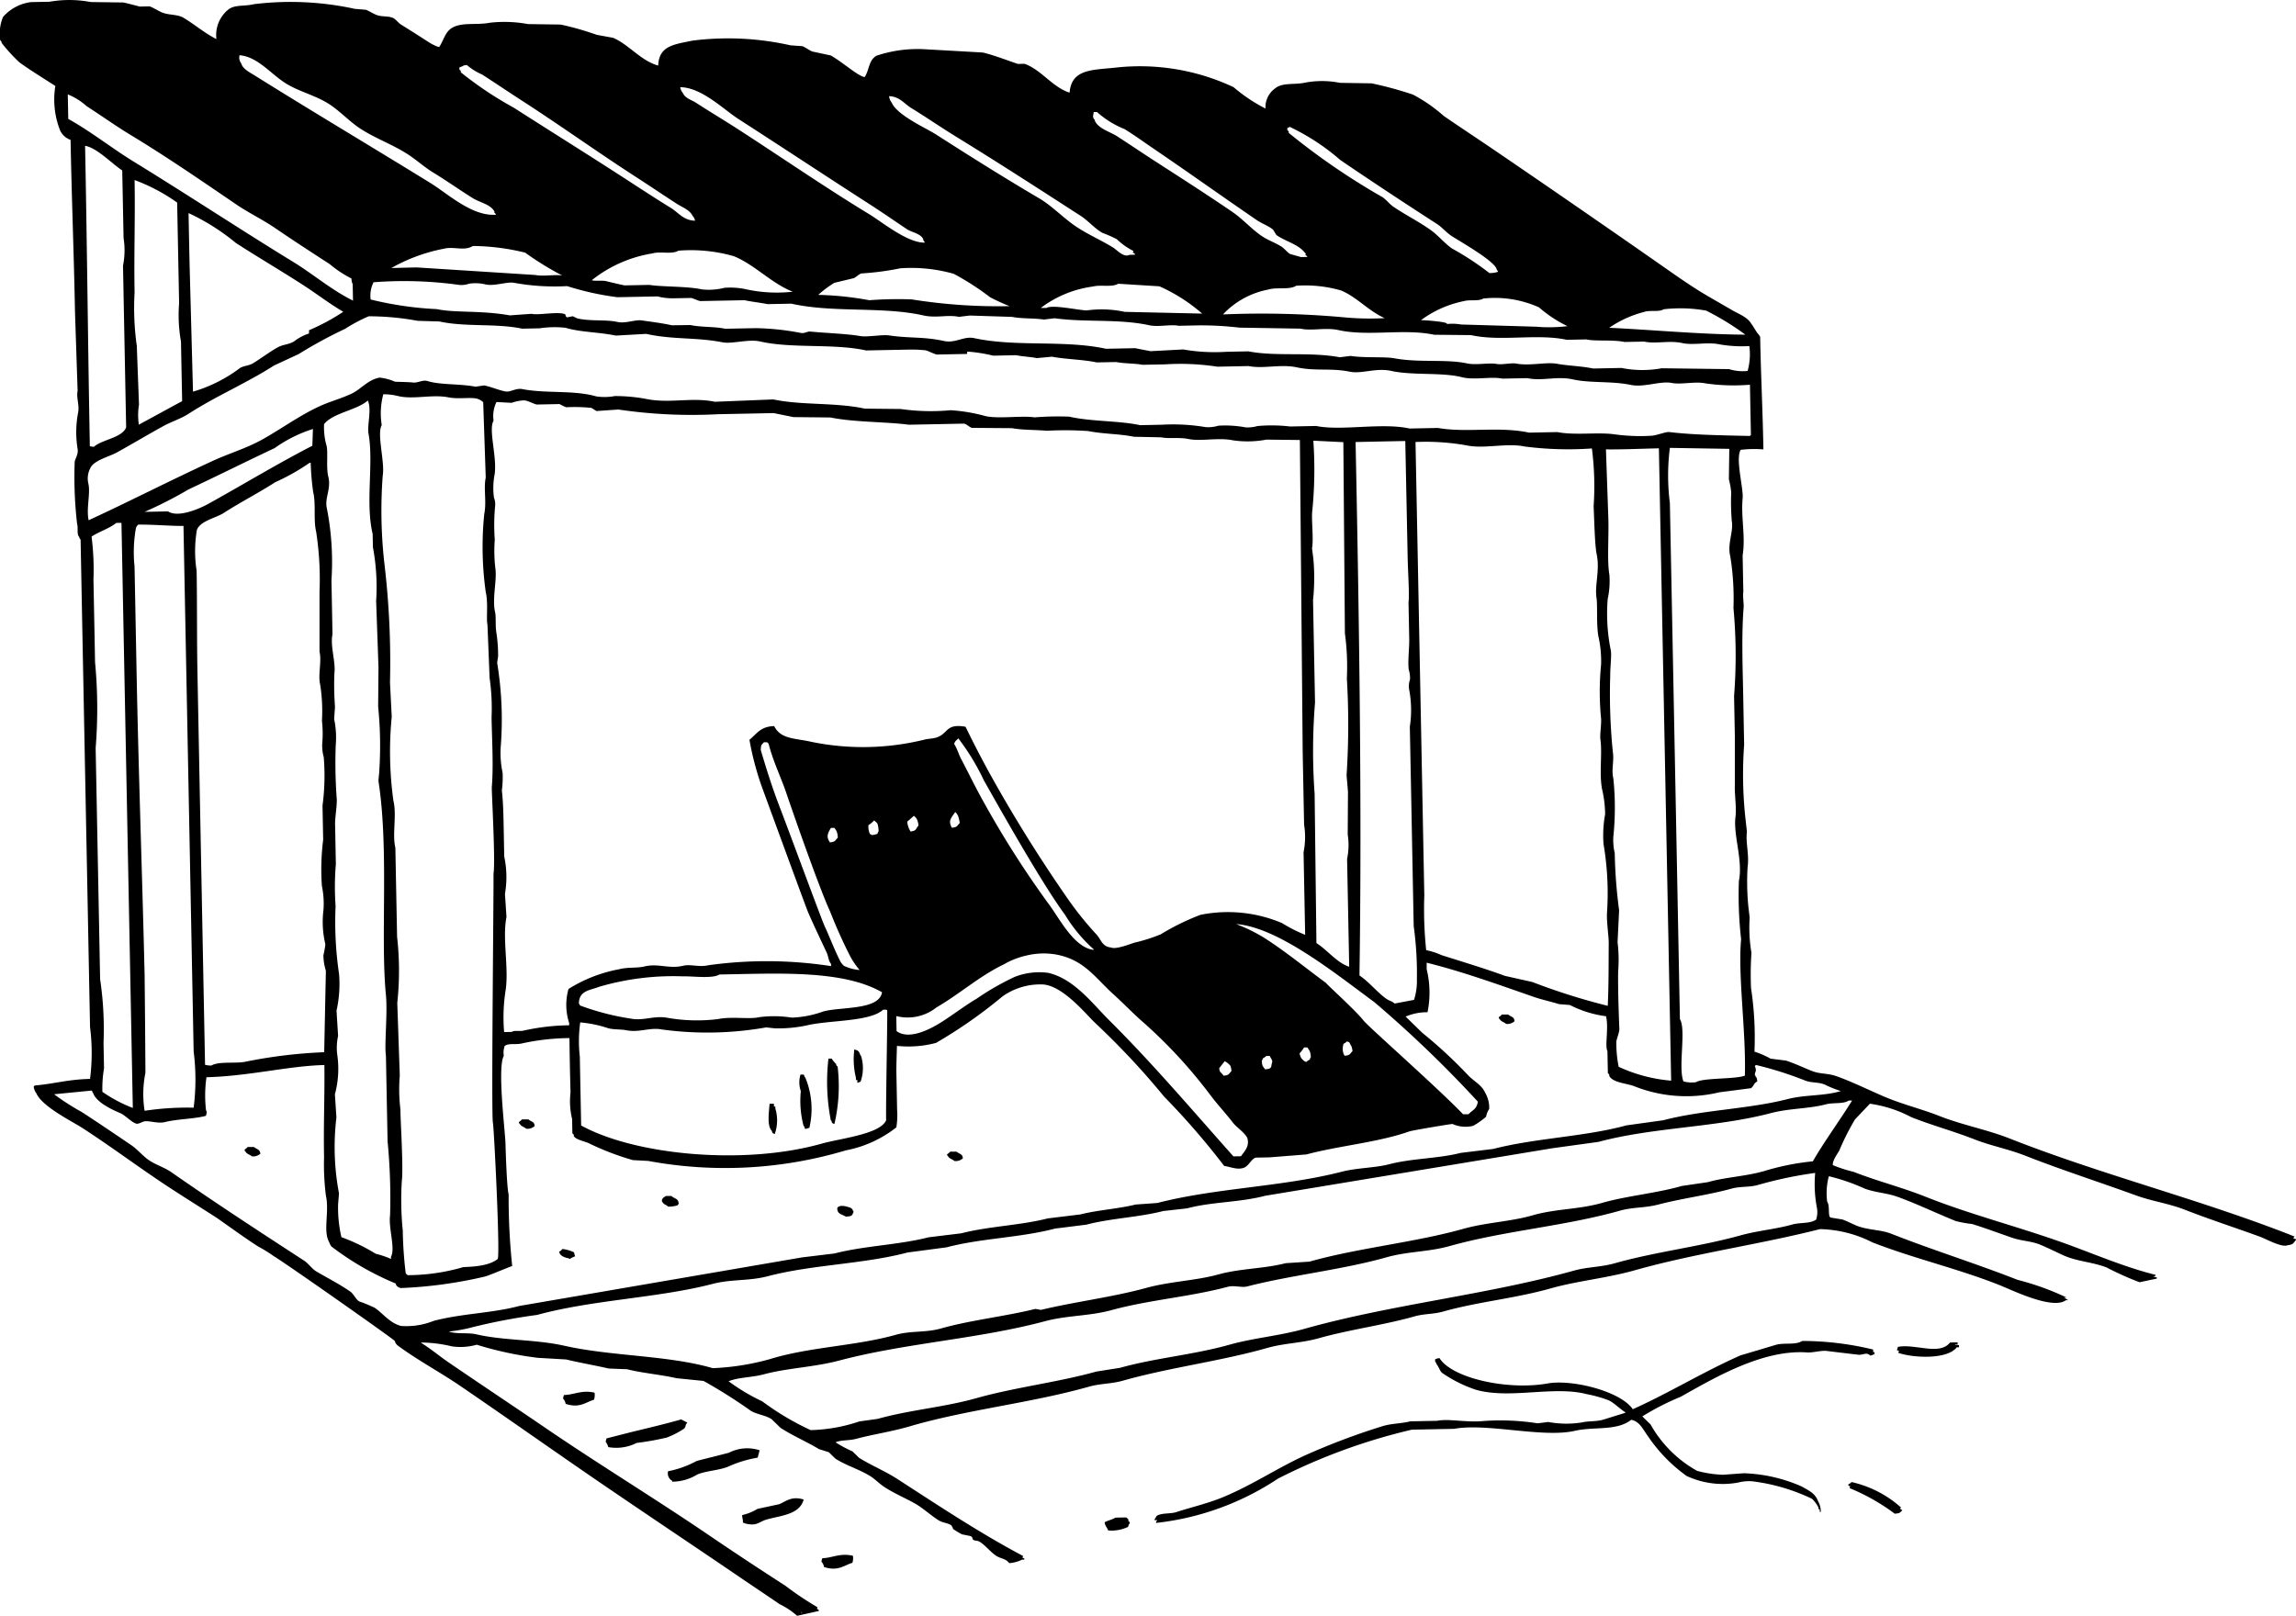 <svg xmlns="http://www.w3.org/2000/svg" width="98.087" height="69.047" viewBox="0 0 98.087 69.047">
  <g>
    <g>
      <g>
        <path d="M97.968,52.909c.018-.022.034-.044.059-.071-3.971-1.572-8.193-2.621-12.152-4.181-1.015-.4-2.023-.575-3.036-.975-.729-.287-1.541-.486-2.291-.8-.656-.276-1.409-.654-2.106-.9-.356-.125-.684-.082-1.026-.215s-.754-.332-1.123-.448l-.651-.081a3.73,3.73,0,0,0-.69-.3,14.058,14.058,0,0,0-.147-2.719,13.759,13.759,0,0,1,.018-1.506,6.517,6.517,0,0,1-.076-1.5l-.055-.47a10.651,10.651,0,0,1-.033-1.693c.075-.532-.09-1.04-.029-1.505l-.057-.516a17.41,17.41,0,0,1-.062-3.2l-.033-1.741c-.015-1.2-.094-2.829.012-4.14.011-.14-.044-.5-.013-.659l-.03-1.552c.131-.815-.077-1.642,0-2.446.04-.423-.313-1.685-.086-2.069a4.955,4.955,0,0,1,.974-.019c-.035-1.794-.11-3.2-.139-4.8h0c0-.04-.059-.076-.06-.115-.049,0-.246-.371-.318-.453-.171-.3-.6-.443-.863-.606-.168-.1-.947-.545-1.174-.682-.428-.259-.891-.571-1.317-.868q-3.717-2.6-7.481-5.167c-.756-.517-1.541-1.032-2.3-1.554a6.728,6.728,0,0,0-1.318-.915,15.307,15.307,0,0,0-1.773-.482l-1.347-.021a3.907,3.907,0,0,0-1.44-.018c-.514.119-1.014-.014-1.341.262a.982.982,0,0,0-.4.855,6.948,6.948,0,0,1-1.364-.914,9.4,9.4,0,0,0-4.984-.842c-1.043.116-1.938.047-2.022,1.076-.731-.229-1.224-.992-1.927-1.233l-.279.006c-.45-.147-.973-.359-1.5-.488l-2.463-.139a5.53,5.53,0,0,0-2.084.277c-.331.2-.292.565-.493.9-.023.04-.238-.077-.327-.135-.369-.237-.751-.562-1.13-.777L34.7,2.2c-.117-.043-.3-.184-.422-.227l-.512-.037a12.1,12.1,0,0,0-4.182-.2c-.777.163-1.433.21-1.465,1.065-.738-.2-1.255-.9-1.926-1.185l-.7-.128a12.493,12.493,0,0,0-1.541-.439l-1.393-.02A5.537,5.537,0,0,0,20.931.971c-.583.113-1.189-.035-1.621.22-.288.171-.357.525-.541.811-.022.036-.324-.118-.421-.18-.4-.258-.8-.514-1.222-.776C17.025.984,16.9.818,16.8.77c-.235-.1-.458-.04-.7-.127C15.969.6,15.756.461,15.628.417L15.163.379a12.887,12.887,0,0,0-4.321-.2c-.405.1-.775.013-1.064.21a1.4,1.4,0,0,0-.532,1.281c-.5-.251-.941-.633-1.411-.913C7.582.609,7.256.654,6.949.543c-.156-.056-.4-.222-.562-.271L5.969.28c-.175-.044-.484-.129-.7-.174L3.876.087A4.9,4.9,0,0,0,2.112.075L1.323.09A1.908,1.908,0,0,0,.128.726a1.89,1.89,0,0,0-.12.99c.021.022.039.049.06.071,0,.015,0,.029,0,.044a7.071,7.071,0,0,0,.759.832c.5.362,1.013.671,1.537,1.011a3.6,3.6,0,0,0,.208,1.91.791.791,0,0,0,.443.394c.048,2.559.138,4.705.19,7.39l.111,3.338c-.064.292.09.611.018.941A4.431,4.431,0,0,0,3.318,19.2c.036.227-.138.447-.128.567a17.45,17.45,0,0,0,.1,2.586c.064.272-.025.453.093.591a.246.246,0,0,0,.06.115q.154,7.992.31,15.987.046,2.423.094,4.845a8.779,8.779,0,0,1,0,2.211c-.985.027-1.528.212-2.362.282l-.046.048a.583.583,0,0,0,.115.286C1.8,47.291,3.1,47.927,3.52,48.2c1.275.826,2.544,1.783,3.811,2.606.647.421,1.3.829,1.927,1.232.113.073,1.294.931,1.788,1.235a6.027,6.027,0,0,1,.658.41c.453.263,5.105,3.532,5.162,3.618a.366.366,0,0,0,.111.183c.86.64,1.793,1.129,2.68,1.734,2.114,1.443,4.237,2.949,6.352,4.39,1.918,1.307,3.837,2.589,5.74,3.886.522.355,1.042.7,1.552,1.051a3.318,3.318,0,0,1,.753.5l.924-.206v-.047c-.034-.017-.062-.042-.095-.06l.036-.008v-.047a13.851,13.851,0,0,1-1.364-.914c-1.1-.71-2.178-1.42-3.245-2.146-2.309-1.573-4.66-3-6.959-4.567-1.384-.945-2.789-1.878-4.187-2.834-.384-.262-.761-.582-1.165-.829v-.02a5.789,5.789,0,0,1,1.3.163,2.529,2.529,0,0,0,1.067-.069,14.9,14.9,0,0,0,2.61.56l1.209.07c.617.149,1.2.244,1.818.387l.79.031c.61.16,1.458.232,2.1.382l1.163.118a21.837,21.837,0,0,1,2.021,1.277c.28.164.613.18.889.359l.379.369c.531.344,1.115.588,1.642.908l.421.133.284.277c.476.3.962.432,1.453.724.229.135.441.364.659.5.426.272.814.431,1.267.681.341.187.7.526,1.036.732.177.109.374.1.538.214l.012.035.026.017.034.1a4.018,4.018,0,0,0,.376.228l.4.081.011.03c.007.006.015,0,.022.008l.038.107c.092.065.175.026.28.088.243.144.472.443.708.6.214.14.412.114.563.318a1.485,1.485,0,0,0,.554-.152l.093,0V66.6c-.04-.021-.078-.045-.118-.066l.059,0v-.047c-1.851-.982-3.62-2.158-5.356-3.281-.54-.349-1.091-.568-1.642-.908l-.284-.277a5.669,5.669,0,0,1-.727-.39c.268-.111.55-.059.913-.156.676-.181,1.481-.3,2.219-.515,2.476-.729,5.193-1,7.673-1.7.523-.149.958-.117,1.481-.265,1.973-.558,4.161-.829,6.147-1.393.76-.215,1.46-.206,2.22-.42,1.3-.368,2.768-.559,4.068-.928.446-.127.8-.087,1.249-.213,1.47-.415,3.061-.557,4.577-.985,1.159-.328,2.4-.436,3.606-.778,2.557-.722,5.329-1.1,7.905-1.757a5.169,5.169,0,0,1,2.239.567c1.8.7,3.62,1.109,5.421,1.822.536.212,2.276,1.074,2.844.649l.093,0a1.124,1.124,0,0,0-.169-.107c.005,0,.012,0,.016-.006l.093,0a11.422,11.422,0,0,0-2.1-.758c-1.738-.684-3.636-1.276-5.377-1.963-.441-.174-.851-.149-1.352-.3-.243-.075-.513-.232-.749-.315l-.512-.084c-.025-.015-.031-.046-.047-.069-.041-.191.008-.459-.094-.612a2.8,2.8,0,0,1,.072-1.084,8.544,8.544,0,0,1,1.542.534c.5.178.917.175,1.4.349.828.3,1.675.709,2.48,1.033a5.229,5.229,0,0,0,.7.127c.535.163,1.165.4,1.683.578.44.154.806.139,1.213.3.3.124.687.315.983.451.609.279,1.242.285,1.867.528a12.687,12.687,0,0,0,1.405.63l.74-.156v-.047c-.053-.013-.106-.032-.16-.046l.1-.021v-.047c-1.356-.336-2.7-.927-3.973-1.38-1.968-.7-3.968-1.208-5.841-1.953-1.023-.408-2.1-.679-3.084-1.068a5.9,5.9,0,0,1-.886-.286c-.019-.2.2-.482.276-.622a10.664,10.664,0,0,1,.671-1.33l.637-.672a5.371,5.371,0,0,1,1.775.577c.891.351,1.807.6,2.664.935.742.292,1.454.417,2.2.709,1.525.6,3.173,1.131,4.722,1.694.712.259,1.4.344,2.1.617,1.055.413,2.153.766,3.225,1.159.264.1.926.471,1.168.353.244-.022.239-.1.367-.243C98.048,52.937,98.007,52.925,97.968,52.909ZM34.221,68.882a.462.462,0,0,1,.063.067c-.031-.018-.052-.044-.081-.063ZM74.287,37.643a16.717,16.717,0,0,0,.095,2.491c-.145,1.543.218,3.968.16,5.831-.431.158-1.784.085-2.084.277a1.315,1.315,0,0,1-.54-.033c-.235-.594.126-2.218-.151-2.66q-.163-8.488-.329-16.979-.05-2.54-.1-5.079a9.3,9.3,0,0,1,0-2.353l2.539.042-.018,1.3a3.411,3.411,0,0,1,.1.562,10.045,10.045,0,0,0,.024,1.223c.084.443-.2.97-.064,1.507a11.326,11.326,0,0,1,.136,2.209,22.207,22.207,0,0,1,.026,3.763l.033,1.693q0,1.059,0,2.118c-.015.416.078.933.026,1.364C74.046,35.709,74.467,36.772,74.287,37.643Zm-5.159,3.888a6.342,6.342,0,0,0-.024-1.27L69.17,38.9a21.505,21.505,0,0,1-.187-2.443,2.481,2.481,0,0,1-.06-.7,12.081,12.081,0,0,0,0-2.494c-.092-.381.041-.74-.021-1.129a24.8,24.8,0,0,1-.111-3.291c-.006-.306.062-.815.027-1.035a7.847,7.847,0,0,1-.136-2.209,3.638,3.638,0,0,0,.073-1.037c-.107-.608-.015-1.673-.048-2.492l-.1-2.868c.7.009,1.449-.027,2.262-.045q.263,13.509.524,27.021a6.621,6.621,0,0,1-2.242-.593,5.156,5.156,0,0,1-.1-1.079c.016-.116.133-.413.13-.52C69.155,43.349,69.119,42.373,69.128,41.531Zm-8.28-3.27q-.046-2.352-.091-4.7l-.285-14.674a9.981,9.981,0,0,1,2.185.145c.758.16,1.707-.114,2.461.045a14.418,14.418,0,0,0,2.889.086,12.5,12.5,0,0,1,.074,2.468c.029.585.045,1.634.133,2.068.137.673-.09,1.3-.011,1.835.052.348-.01,1.124.079,1.645A4.793,4.793,0,0,1,68.4,28.4a11.6,11.6,0,0,0,0,2.305c.015.283-.058.692-.029.895.089.622-.071,1.537.09,2.209a4.845,4.845,0,0,1,.111.986,4.976,4.976,0,0,0-.068,1.272,12.477,12.477,0,0,1,.15,2.914c-.026.423.074,1,.072,1.316-.007,1.022,0,1.764-.041,2.683a27.326,27.326,0,0,1-3.223-1.018L64.292,41.7c-.849-.313-1.77-.587-2.71-.887a2.919,2.919,0,0,0-.654-.211A16.644,16.644,0,0,1,60.848,38.261Zm-4.211,3.732c-.871-.638-1.725-1.344-2.637-1.924a7.031,7.031,0,0,0-1.19-.582c1.789.129,4.258,2.127,5.9,3.333a50.135,50.135,0,0,1,4.425,4.255c-.049.321-.215.348-.4.537l-.232,0c-1.088-1.135-4.045-3.737-4.256-4.008C57.9,43.165,56.749,42.132,56.637,41.993Zm1.144,2.921c-.125.126-.089.175-.337.2l-.041-.072A.652.652,0,0,1,57.4,44.6a.532.532,0,0,0,.145-.1c.054.021.076.027.091.034a.412.412,0,0,1,.039.063.512.512,0,0,0,.019.048.452.452,0,0,1,.046.076A1.056,1.056,0,0,1,57.781,44.914ZM56,45.178c-.039.052-.017.014-.047.1a.532.532,0,0,0-.145.1c-.086-.03-.047-.009-.1-.048a.581.581,0,0,1-.129-.138.739.739,0,0,1-.06-.181,1.315,1.315,0,0,0,.19-.251l.146,0c.034.054.063.1.089.135A.8.8,0,0,1,56,45.178Zm-1.653.147a.174.174,0,0,1-.015.115c-.03.221-.054.231-.288.253-.041-.06-.074-.1-.1-.137a.757.757,0,0,1-.038-.233c.038-.051.017-.014.047-.1a.539.539,0,0,0,.144-.1l.146,0c.008.014.012.019.018.029a.365.365,0,0,1,.02.046.319.319,0,0,1,.052.094.169.169,0,0,1,.011.026ZM37.856,47.872c-.257.6-2,.779-2.766,1-3.278.925-7.938.5-10.263-.779l-.057-2.946a5.783,5.783,0,0,1,.018-1.459A5.236,5.236,0,0,1,26,43.942c.263.061.541.038.744.079.571.117,1.011-.132,1.532-.03a14.457,14.457,0,0,0,4.455-.089l.372.04a5.886,5.886,0,0,0,1.344-.121c.944-.235,2.722-.15,3.283-.677l.139,0,.035.034C37.911,43.807,37.842,47.11,37.856,47.872Zm-2.4-8.939a21.233,21.233,0,0,0,.873,1.945,3.4,3.4,0,0,0,.382.557v.014a1.927,1.927,0,0,1-.654-.176.723.723,0,0,1-.186-.251c-.226-.445-.5-1.157-.624-1.405-.117-.233-1.4-3.726-1.957-5.183-.268-.7-.493-1.386-.789-2.384.006-.238.033-.211.133-.332l.139,0,.062.061c.2.782.533,1.441.758,2.113C33.784,34.457,34.965,37.865,35.455,38.933Zm.047-3.556.146,0c.034.053.063.095.089.135a.774.774,0,0,1,.053.284c-.125.125-.089.174-.337.2-.027-.042-.042-.072-.062-.107C35.323,35.723,35.358,35.6,35.5,35.377ZM37.681,42.4c-.12.776-1.777.614-2.514.822a4.406,4.406,0,0,1-1.342.262,4.885,4.885,0,0,0-1.393-.019c-.414.1-1.169-.04-1.762.082a7.289,7.289,0,0,1-2.137-.052c-.585-.115-1.049.14-1.578.032a10.8,10.8,0,0,1-2.169-.559.313.313,0,0,0-.039-.053c0-.016-.011-.036-.016-.048.014-.54.463-.545.863-.7a11.249,11.249,0,0,1,3.566-.447c.419-.014,1.27.112,1.577-.079C33.239,41.6,35.991,41.434,37.681,42.4Zm-.58-7.139a1.2,1.2,0,0,0,.24-.2.526.526,0,0,1,.145.135,1.046,1.046,0,0,1,.047.332c-.038.052-.017.014-.047.1a.751.751,0,0,1-.243.054.155.155,0,0,0-.075-.039A.736.736,0,0,1,37.1,35.259ZM34.665,31.7c-.694-.163-1.307-.1-1.592-.674-.59.019-.734.325-1.056.586a12.3,12.3,0,0,0,.6,2.2c.13.357,1.832,5.006,1.911,5.184.241.549.527,1.154.775,1.679.1.208.074.356.2.514v.094a18.068,18.068,0,0,0-5.246-.037c-.386.092-.75-.055-1.068.021-.621.148-1.063-.116-1.67.033-.3.074-.7.02-1.066.116a6.182,6.182,0,0,0-2.165.843,2.489,2.489,0,0,0,.028,1.458l0,.094a9.468,9.468,0,0,0-1.946.227c-.18.043-.39-.022-.509.057l-.324.006a7.407,7.407,0,0,1,.068-1.815c.133-.947-.15-2.2.032-3.1q-.032-.494-.065-.987a4.219,4.219,0,0,0-.031-1.6l-.016-.847c-.013-.648-.018-1.4-.085-1.974a4.37,4.37,0,0,0,.032-.754A4.063,4.063,0,0,1,21.4,31.8a14.969,14.969,0,0,0-.161-3.478l.041-.283a6.753,6.753,0,0,0-.064-.94c-.069-.369-.015-.721-.065-.94-.135-.589.089-1.37.01-1.882a6.515,6.515,0,0,1-.024-1.223,8.49,8.49,0,0,1,.018-1.459.759.759,0,0,0-.052-.328,3.046,3.046,0,0,1,.027-.988c.115-.749-.274-1.921-.045-2.3a1.388,1.388,0,0,1,.124-.8l.651.034a1.706,1.706,0,0,1,.555-.105c.172.029.365.142.514.178l.974-.02a2.754,2.754,0,0,0,.282.136,7.022,7.022,0,0,1,1.068.026c.054.015.19.123.235.136l.927-.065a21.477,21.477,0,0,0,4.275.2l2.366-.047c.23.049.6.121.839.171l1.579.016c1.032.209,2.41.182,3.349.31l2.367-.047c.116.029.227.152.328.181l1.718.013c.39.08,1.052.071,1.488.111a14.348,14.348,0,0,1,1.764.012c.632.128,1.348.118,1.955.244l1.161.024c.346.07.765-.01,1.162.071.552.111,1.267-.072,1.9.056a4.318,4.318,0,0,0,1.439-.029l1.427.017.12,13.34.06,3.1a3.3,3.3,0,0,1-.023,1.177q.034,1.764.068,3.527a6.307,6.307,0,0,1-.984-.5,5.924,5.924,0,0,0-3.489-.354,10.172,10.172,0,0,0-1.7.834,7.131,7.131,0,0,1-1.107.351c-.237.073-.808.306-1.017.209-.379-.036-.416-.334-.615-.552A14.028,14.028,0,0,1,45.612,38.4a62.036,62.036,0,0,1-3.373-5.425c-.326-.6-.641-1.2-.934-1.807h0c-.019-.038-.041-.076-.059-.114-.837-.145-.729.269-1.2.447-.185.07-.418.062-.555.105A10.965,10.965,0,0,1,34.665,31.7ZM17.207,52.586a13.123,13.123,0,0,1-.041-2.117c.075-.583-.069-2.759-.059-3.057a7.151,7.151,0,0,1-.028-1.458l-.107-3.1a12.819,12.819,0,0,0-.008-2.823q-.037-1.9-.074-3.809c-.141-.573.07-1.392-.086-2.022a15.41,15.41,0,0,1-.069-3.574q-.037-.729-.074-1.457a35.791,35.791,0,0,0-.238-5.077,20.033,20.033,0,0,1-.073-3.762c.1-.578-.26-1.794-.042-2.164a3.161,3.161,0,0,1,.067-1.318,2.545,2.545,0,0,1,.652.081c.659.148,1.441-.088,2.137.051.434.087.989-.026,1.254.069a.632.632,0,0,1,.225.138l.108,3.222c-.1.464.044,1.026-.063,1.554a13.87,13.87,0,0,0,.064,3.339c.112.47.013,1.109.074,1.41l.09,2.256A9.15,9.15,0,0,1,21,30.658c.018.971.085,2.07.011,2.964-.015.178.16,3.136.072,3.715.013.7-.1,10.27-.026,10.634.051.243.314,5.644.206,5.826-.488.394-1.511.316-1.526.364a8.528,8.528,0,0,1-2.315.328.252.252,0,0,1-.09-.088A17.036,17.036,0,0,1,17.207,52.586Zm-.5,1.211a3.878,3.878,0,0,0-.655-.222,8.024,8.024,0,0,0-1.467-.71,5.622,5.622,0,0,1-.141-1.4l.038-.472a10.605,10.605,0,0,1-.11-3.244q-.032-.494-.065-.987a4.179,4.179,0,0,0,.107-1.649,2.317,2.317,0,0,1,.03-.847c-.022-.36-.045-.721-.067-1.081a5.246,5.246,0,0,0,.109-1.555,15.235,15.235,0,0,1-.149-2.914,11.418,11.418,0,0,1,.011-1.788l-.033-1.74c0-.278.085-.774.072-1.037a20.655,20.655,0,0,1-.044-2.3,3.9,3.9,0,0,0-.068-1.128l.036-.518a13.008,13.008,0,0,1-.027-1.411c.068-.521-.185-1.163-.08-1.693q-.021-1.152-.044-2.3a11.9,11.9,0,0,0-.2-3.1c-.093-.417.193-.823.068-1.319-.1-.385-.01-1-.072-1.316a2.871,2.871,0,0,1-.111-.939c.36-.48,1.412-.6,1.869-1.014.175.4-.037,1.047.031,1.425.225,1.261-.142,2.942.175,4.278l.011.565a9.247,9.247,0,0,1,.138,2.3q.051,1.411.1,2.821-.007.847-.014,1.694a16.564,16.564,0,0,1,.052,2.681c0,.153-.047.444-.036.518.45,2.919.076,6.678.316,9.122.077.78-.072,2.142,0,2.587q.035,1.834.071,3.669a25.214,25.214,0,0,1,.107,3.15c-.076.564.238,1.443.035,1.787ZM6.178,41.655c-.1-4.243-.258-8.543-.344-12.979l-.086-4.468a5.849,5.849,0,0,1,.06-1.648c.041-.1.039-.07.091-.143.652-.007,1.469.066,1.939.055q.168,8.642.335,17.286l.1,5.174a9.48,9.48,0,0,1,0,2.4,12.2,12.2,0,0,0-2.095.133,4.547,4.547,0,0,1,.035-1.623Q6.2,43.748,6.178,41.655Zm0-19.783a17.716,17.716,0,0,0,1.874-.957c1.255-.59,2.426-1.176,3.68-1.767a5.864,5.864,0,0,1,1.637-.817c-.008.239-.017.478-.025.716-1.508.778-2.979,1.671-4.455,2.489-.235.13-1.237.623-1.712.316Zm2.233.777c.134-.39.814-.514,1.146-.729.7-.452,1.5-.862,2.2-1.314a9.3,9.3,0,0,0,1.47-.829h.047a10.942,10.942,0,0,0,.105,1.247c.124.5.006,1.2.126,1.691A13.236,13.236,0,0,1,13.65,25.3q0,1.271,0,2.541c.1.426-.072.994.028,1.411a7.314,7.314,0,0,1,.076,1.551,4.787,4.787,0,0,1,.018.893,1.814,1.814,0,0,0,.059.658,9.7,9.7,0,0,1-.053,2.071q.014.729.028,1.458a10.04,10.04,0,0,0-.054,1.977,3.692,3.692,0,0,1,.066,1.034A4.081,4.081,0,0,0,13.9,40.35a4.061,4.061,0,0,1-.084.472,2.26,2.26,0,0,0,.106.657l-.072,3.483a21.089,21.089,0,0,0-3.335.4c-.419.1-1.176-.026-1.482.17A1.09,1.09,0,0,1,8.76,45.5L8.436,28.765C8.407,27.289,8.425,25.8,8.4,24.39A5.476,5.476,0,0,1,8.41,22.649Zm44.2,23.117c-.125.126-.09.175-.337.2-.059-.084-.113-.125-.157-.18a.634.634,0,0,1-.032-.14l.237-.3a.78.78,0,0,1,.241.194A.67.67,0,0,1,52.607,45.766ZM40.868,31.988a1.182,1.182,0,0,0-.107-.2c.049-.144.094-.14.18-.236a9.909,9.909,0,0,1,1.1,1.813c.161.266,2.327,4.192,3.453,5.718a6.475,6.475,0,0,0,1.224,1.477v.03c-.835-.1-1.457-1.344-1.9-1.939a41.532,41.532,0,0,1-3.013-4.779c-.271-.506-.505-.993-.764-1.476C40.978,32.264,40.929,32.121,40.868,31.988ZM41,35.17c-.124.125-.09.174-.336.2-.16-.3-.051-.384.144-.672a.514.514,0,0,1,.123.172A1.442,1.442,0,0,1,41,35.17Zm-1.764.108c-.13.146-.067.218-.337.253a.979.979,0,0,1-.142-.419l.287-.252a.551.551,0,0,1,.131.154A.828.828,0,0,1,39.239,35.278ZM40,43.052c.99-.573,1.856-1.353,2.889-1.846a3.347,3.347,0,0,1,.943-.371,3.117,3.117,0,0,1,1.277-.049c1.207.22,1.67.988,2.447,1.692.445.4.832.812,1.277,1.2a20.913,20.913,0,0,1,2.893,3.141c.3.394.643.762.95,1.158.163.209.463.388.606.638.124.388-.155.616-.264.792l-.325.006c-1.757-1.972-3.448-3.968-5.313-5.822-.712-.709-1.49-1.761-2.592-2.019a2.87,2.87,0,0,0-1.436.17,11.191,11.191,0,0,0-1.624.93c-.517.307-.935.634-1.45.966-.369.239-1.391.854-1.976.422l-.013-.643A1.967,1.967,0,0,0,40,43.052Zm16.1-24.222,1.289.064.066,8.168a10.558,10.558,0,0,1,.084,1.927,33.381,33.381,0,0,1-.012,4.141l.06.7q-.006.916-.011,1.835a2.866,2.866,0,0,1-.027,1.035l.09,4.609c-.524-.166-.931-.715-1.4-1.01q-.039-3.186-.077-6.372a25.611,25.611,0,0,1,.017-3.906q-.042-2.187-.085-4.374a9.094,9.094,0,0,0,.012-1.788c-.018-.141-.036-.282-.055-.422.077-.446-.041-1.285.015-1.647A17.805,17.805,0,0,0,56.107,18.83Zm3.144,23.864c-.41-.289-.742-.725-1.167-1.012.112-7.338-.018-15.454-.165-22.794.769-.016,1.4-.03,2.123-.043l.1,4.917c.013.719.083,1.642.038,1.976l.03,1.552c.008.425-.067.968-.021,1.317a1.268,1.268,0,0,1,.055.423.9.9,0,0,0-.039.424,4.68,4.68,0,0,1,.031,1.6l.057,2.916.108,5.6a14.758,14.758,0,0,1,.137,2.255,2.678,2.678,0,0,1-.122.9l-.833.158C59.484,42.785,59.362,42.773,59.251,42.694Zm11-29.368c.262-.083.623.019.834-.111a6.238,6.238,0,0,1,1.811.058A11.74,11.74,0,0,1,74.564,14.3c-1.926-.01-3.983-.209-5.818-.293A4.659,4.659,0,0,1,70.253,13.326ZM69.4,14.613l.835-.017c.489.109,1.082-.059,1.626.062.489.109,1.082-.059,1.626.062a5.6,5.6,0,0,0,1.247.068,2.644,2.644,0,0,1-.075,1.063,1.95,1.95,0,0,1-.791-.078l-2.879-.037a4.546,4.546,0,0,1-1.718-.013l-1.207.024c-.47-.1-1.092-.12-1.536-.2-.474-.091-1.154.1-1.764-.012-.211-.038-.585.062-.836.016-.329-.059-.868.061-1.253-.022-.9-.194-2.039-.02-3.115-.22-.4-.074-1.314-.009-1.859-.1l-.463.056c-1.327-.24-2.713-.02-3.905-.252l-.928.019a7.838,7.838,0,0,1-1.859-.1l-1.391.074c-.177-.034-.5-.093-.653-.128l-1.253.025c-1.79-.386-3.831-.068-5.626-.453-.451-.1-.8.23-1.3.12-.865-.19-1.465-.108-2.325-.236-.321-.047-.937.081-1.253.025-.59-.1-1.507-.129-2.14-.192-.112-.012-.247.1-.416.055a11.118,11.118,0,0,0-1.908-.2l-1.3.026c-.464-.1-1.011-.058-1.489-.159L28.7,13.9c-.386-.089-.88-.15-1.3-.21-.261-.036-.685.142-1.02.068-.506-.113-1.159-.02-1.72-.154l-.188-.091-.259.049-.007-.022c-.006,0-.016,0-.021,0l-.039-.111c-.3-.131-1.147.052-1.44-.019l-.927.066c-1.25-.222-2.344-.1-3.116-.267a14.582,14.582,0,0,1-2.827-.411,1.235,1.235,0,0,1,.124-.737,17.065,17.065,0,0,1,3.669.115,1.012,1.012,0,0,0,.417-.055,1.867,1.867,0,0,1,.7.033c.387.083.9-.122,1.206-.071a9.686,9.686,0,0,0,2.277.143,12.156,12.156,0,0,0,2.145.474l1.717-.034a2.529,2.529,0,0,0,.7.08l.743-.014c.078.02.281.112.374.133l1.9-.037c.268.062.693.106.979.168l1.021-.02c1.781.4,3.892.111,5.627.5.577.129,1.035-.041,1.533.063l.463-.056,1.812.058c.371.082.95.049,1.348.114l.463-.056c1.3.183,2.749.016,4.045.3.39.084.92-.05,1.254.022l.882-.018A14.259,14.259,0,0,1,52.95,14l2.6.043c.489.108,1.082-.059,1.626.061,1.276.284,2.809-.074,4.09.2l1.578.016c1.279.284,2.812-.074,4.09.2l.835-.017C68.147,14.593,68.894,14.505,69.4,14.613Zm-52.68-3.161a7.4,7.4,0,0,1,2.232-.822c.435-.114.878.113,1.251-.119a9.663,9.663,0,0,1,2.234.285,12.486,12.486,0,0,0,1.586.978v0c-.313-.055-.794.048-1.161-.024l-5.067-.323Zm8.561.522a5.576,5.576,0,0,1,2.588-1.145c.333-.1.842.053,1.112-.117a6.672,6.672,0,0,1,2.372.236c.9.371,1.6,1.158,2.513,1.517a6.173,6.173,0,0,1-1.939-.092,3.241,3.241,0,0,0-.977-.075,2.708,2.708,0,0,1-.973.067c-.585-.135-1.731-.105-2.232-.191l-1.068.021c-.232-.05-.568-.127-.746-.173C25.688,11.961,25.464,12.028,25.277,11.974Zm9.674.627a4.542,4.542,0,0,1,.691-.516l.832-.2c.084-.035.221-.173.321-.2a11.939,11.939,0,0,0,1.667-.221,6.666,6.666,0,0,1,2.28.237,11.318,11.318,0,0,1,1.551,1,9.117,9.117,0,0,0,.829.381,23.453,23.453,0,0,1-4.181-.289,16.178,16.178,0,0,0-1.81.036A13.491,13.491,0,0,0,34.951,12.6Zm9.507.558a4.743,4.743,0,0,1,2.237-.917c.314-.083.81.042,1.065-.115h.047l1.719.107A7.226,7.226,0,0,1,51.357,13.4l-3.307-.074a4.665,4.665,0,0,0-1.626-.061c-.361-.01-1.46-.258-1.719-.107Zm7.784.277a3.564,3.564,0,0,1,1.93-1.061c.375-.118.9.024,1.2-.165a5.533,5.533,0,0,1,1.908.2c.679.277,1.189.888,1.872,1.184a11.6,11.6,0,0,1-1.722-.033A38.928,38.928,0,0,0,52.242,13.436Zm14.721.5a6.49,6.49,0,0,1-1.352.024l-3.2-.094a2.133,2.133,0,0,0-.61-.019c.128-.089-.935-.169-1.1-.166a4.611,4.611,0,0,1,1.832-.814c.263-.074.625.017.833-.111a4.618,4.618,0,0,1,2.375.376A5.435,5.435,0,0,0,66.963,13.937ZM55.093,5.419a9.442,9.442,0,0,1,2.163,1.416c1.378.941,2.735,1.832,4.139,2.74.208.135.406.371.613.506.369.239,1.832,1.065,1.931,1.42h-.011a.421.421,0,0,1,.071.113,1.151,1.151,0,0,1-.37.055,12.09,12.09,0,0,0-1.6-1.051c-.315-.219-.585-.558-.9-.782-.516-.369-1.069-.642-1.6-1-.161-.11-.31-.309-.473-.414a29.391,29.391,0,0,1-4-2.743V5.61c-.019-.017-.04-.031-.059-.048l0-.094C55.082,5.437,55.046,5.458,55.093,5.419Zm-8.369-.633.14,0a4,4,0,0,0,1.174.729c.4.243.817.547,1.223.823,1.473,1,2.953,2.058,4.424,3.064.229.157.486.237.7.41l.144.232c.434.3.971.391,1.269.822h-.051a.989.989,0,0,1,.111.113l-.278.006-.467-.132c-.123-.074-.251-.244-.378-.322-.284-.174-.572-.268-.844-.454-.427-.291-.8-.717-1.227-1.01-1.1-.754-2.227-1.473-3.338-2.192-.542-.351-1.075-.711-1.6-1.051-.293-.189-.782-.322-.941-.639a.143.143,0,0,1-.015-.061c-.013-.019-.035-.033-.045-.054C46.671,4.968,46.709,4.938,46.724,4.786Zm-7.8-.174c.661.408,1.285.837,1.927,1.232,1.8,1.107,3.537,2.23,5.311,3.376.317.2.621.565.943.734a5.154,5.154,0,0,1,.609.27,2.9,2.9,0,0,0,.706.5v.047h-.05a.759.759,0,0,0,.109.067v.047l-.232.005c-.238.128-.53-.21-.7-.316-.532-.326-1.083-.559-1.6-.909s-1.01-.872-1.555-1.192c-1.513-.89-2.958-1.8-4.417-2.735-.4-.259-1.647-.808-1.882-1.354a.537.537,0,0,1-.11-.275C38.426,4.122,38.635,4.435,38.922,4.612Zm-7.373.476c1.863,1.2,3.7,2.416,5.548,3.606.557.359,1.108.738,1.646,1.1.208.138.625.191.706.456l-.023,0a.313.313,0,0,1,.083.117c-.744.023-1.852-.9-2.392-1.223C35.21,7.983,33.355,6.7,31.476,5.487c-.587-.377-1.169-.725-1.739-1.094-.211-.137-.462-.185-.566-.423a.453.453,0,0,1-.109-.244C29.971,3.732,30.921,4.682,31.549,5.088ZM19.76,2.829c.054-.039.077-.038.185-.051a2.549,2.549,0,0,0,.658.41c.573.371,1.151.762,1.74,1.142,1.621,1.048,3.225,2.2,4.844,3.244.6.387,1.15.761,1.74,1.142.219.141.531.247.657.5a.477.477,0,0,1,.111.214c-.489-.005-.717-.35-1.032-.544-.617-.38-1.2-.759-1.786-1.141-1.64-1.065-3.3-2.1-4.936-3.148a15.507,15.507,0,0,1-2.257-1.508l0-.067c-.019-.017-.04-.03-.058-.047l0-.094ZM10.234,2.36c.791.063,1.367.842,2.02,1.23.56.332,1.184.479,1.733.812.5.3.922.782,1.414,1.1.651.421,1.365.668,2.018,1.089.358.231.712.552,1.083.779.6.364,1.119.738,1.692,1.095.3.19.777.265.94.593-.013,0-.025,0-.038,0a.52.52,0,0,1,.1.116c-1.028.085-2.069-.9-2.811-1.356-1.947-1.2-3.9-2.371-5.826-3.554-.577-.355-1.137-.7-1.692-1.048-.212-.132-.493-.266-.563-.509A.406.406,0,0,1,10.234,2.36ZM2.916,5.082c-.006-.35-.013-.7-.02-1.049a2.7,2.7,0,0,1,.8.5c.635.41,1.253.852,1.881,1.232,1.55.938,3.033,1.96,4.514,2.969.539.367,1.106.634,1.645,1,.768.526,1.556,1.037,2.351,1.553a4.769,4.769,0,0,0,.931.615.466.466,0,0,0,.049.238l.014.705c-.909-.446-1.694-1.125-2.539-1.643-2.3-1.41-4.515-2.873-6.815-4.287C4.787,6.342,3.893,5.622,2.916,5.082ZM13.2,14.251a2.058,2.058,0,0,0-.643.342c-.236.136-.459.122-.692.249-.357.2-.715.474-1.054.68-.181.11-.377.1-.553.2a6.258,6.258,0,0,1-2.013,1.014L8.1,11.316Q8.077,10.259,8.057,9.2l0-.094a9.37,9.37,0,0,1,2.021,1.277c.972.628,1.942,1.194,2.913,1.824.551.357,1.1.782,1.674,1.115a8.889,8.889,0,0,1-1.462.788Zm-7.36.5a11.558,11.558,0,0,1-.09-2.257c-.031-1.62.029-3.118,0-4.8a7.788,7.788,0,0,1,1.818.962l.084,4.3A6.433,6.433,0,0,0,7.732,14.6q.024,1.271.049,2.54l-1.85,1.007a2.8,2.8,0,0,1,.007-.855Q5.89,16.018,5.843,14.749ZM3.635,6.23c.509.089,1.134.754,1.587,1.053l.057,2.891a3.294,3.294,0,0,1-.024,1.177q.067,3.456.134,6.914c-.18.448-1.038.519-1.377.827a.775.775,0,0,1-.174-.026C3.757,14.777,3.721,10.57,3.635,6.23Zm.152,16c-.11-.5.085-1.142-.011-1.56a.943.943,0,0,1,.08-.66c.136-.34.829-.5,1.147-.682.65-.36,1.32-.76,1.975-1.121.367-.2.751-.312,1.1-.54,1.149-.742,2.482-1.31,3.628-2.048l1.058-.492a19.285,19.285,0,0,1,1.976-1.074,7,7,0,0,1,1.011-.538,11.614,11.614,0,0,1,2.093.194l.929.028c1.106.245,2.411.072,3.534.307l.742-.015a4.335,4.335,0,0,1,1.114-.022c.621.19,1.417.181,2.142.333l1.3-.073c1.152.254,2.132.138,3.256.359.426.084,1.1-.151,1.625-.032,1.347.307,3.166.077,4.51.381l1.81-.036a5.4,5.4,0,0,1,.744.032c.126.033.33.146.467.179l1.3-.026,0-.094.093,0a6.777,6.777,0,0,1,1.024.168l.975-.02c.249.054.655.075.884.124l.649-.06c.59.113,1.322.118,1.908.244l.836-.016c.307.066.849.058,1.116.118l.975-.019a10.351,10.351,0,0,1,2.23.1l1.346-.027c.6.129,1.364-.093,2.044.054.817.175,1.458.02,2.278.189.494.1,1.114-.179,1.764-.035.889.2,2.167.051,3.022.27.515.131,1.243-.041,1.719.059l1.068-.021c.646.139,1.256-.1,1.95.055.749.165,1.666.065,2.466.234.571.12,1.267-.181,1.762-.082.391.078.992-.078,1.44.018a8.49,8.49,0,0,0,1.893.057q.021,1.071.041,2.141l-.045.048c-1.249-.028-2.427-.045-3.439-.167-.15-.018-.531.14-.74.156a8,8,0,0,1-1.626-.062c-.7-.094-1.7.053-2.416-.093l-1.206.024c-1.319-.279-2.652.017-3.9-.2l-1.207.024c-1.187-.262-2.908.113-3.994-.109l-1.114.022a6.8,6.8,0,0,0-1.393-.019,1.509,1.509,0,0,1-.51.057,4.672,4.672,0,0,0-1.162-.071,1.462,1.462,0,0,1-.556.058,8.38,8.38,0,0,0-1.859-.1l-.928.019c-.88-.194-2.1-.15-3.024-.364a12.7,12.7,0,0,0-1.485.03c-.543-.084-1.517.072-2.091-.053a7.36,7.36,0,0,0-1.49-.252,9.057,9.057,0,0,1-2.137-.052l-1.532-.016c-1.283-.273-2.672-.134-3.907-.393l-2.5.1c-.987-.209-1.96.092-2.974-.129a7.251,7.251,0,0,0-1.3-.115,2.393,2.393,0,0,1-.789.015c-.977-.28-2.155-.115-3.163-.313-.246-.048-.473.107-.648.107-.2,0-.692-.21-.98-.263l-.37.054c-.688-.132-1.508-.071-2.048-.241-.215-.068-.415.095-.648.06-.112-.017-.729-.028-.744-.032a2.31,2.31,0,0,0-.653-.176c-.5.085-.806.5-1.194.683-.487.228-.9.323-1.382.545-.823.376-1.654.978-2.433,1.413-.7.391-1.442.6-2.164.937C7.3,20.518,5.542,21.42,3.787,22.231Zm.125.7c.3-.206.763-.346,1.057-.586l.22,0q.243,12.5.485,25a6.082,6.082,0,0,1-1.3-.689,5.176,5.176,0,0,1,.07-1.006l-.021-1.082a14.557,14.557,0,0,0-.146-2.726q-.049-2.586-.1-5.173-.045-2.352-.091-4.7a21.083,21.083,0,0,0-.025-3.67q-.033-1.763-.068-3.527A11.283,11.283,0,0,0,3.912,22.927ZM17.136,56.659c-.473-.113-.771-.534-1.13-.777a6.274,6.274,0,0,0-.655-.27c-.14-.073-.244-.322-.379-.416-.482-.335-.947-.565-1.456-.865-.175-.1-.344-.345-.52-.46-1.924-1.25-3.825-2.492-5.691-3.792-.294-.2-.64-.3-.938-.5-.259-.174-.492-.464-.755-.643-.706-.481-1.418-.962-2.117-1.417a10.481,10.481,0,0,1-1.184-.76L3.924,46.6a.606.606,0,0,0,.062.125c.148.391.816.7,1.146.837.222.092.494.409.705.456.079.017.269-.091.323-.1.226-.039.588.105.883.03.52-.133,1.3-.136,1.759-.27.02-.131.053-.137,0-.235a5.456,5.456,0,0,1,.019-1.412c1.821-.046,3.525-.488,5.037-.521.017,1.345-.042,2.526-.014,3.928a10.6,10.6,0,0,0,.078,1.645c.156.7-.129,1.515.137,1.988a.713.713,0,0,0,.1.193,12.15,12.15,0,0,0,2.749,1.583c.009.069.033.137.21.193a18.923,18.923,0,0,0,3.612-.495c.219-.065.962-.384,1.152-.446a27.818,27.818,0,0,1-.152-3.056c-.088-.332-.136-2.208-.136-2.208-.023-.579-.35-3.22-.072-3.716a.893.893,0,0,1,.038-.424c.19-.134.463-.041.741-.109a9.794,9.794,0,0,1,2.027-.228c.008.761.025,1.589.045,2.33a3.193,3.193,0,0,0,.068,1.127l.012.612c.011.021.039.037.059.055v.059c.083.164.487.231.656.317a11.446,11.446,0,0,0,1.871.715l.651.034a17.985,17.985,0,0,0,8.441-.45,5.01,5.01,0,0,0,2.162-.984,3.3,3.3,0,0,0,.032-.753q-.015-.8-.031-1.6c-.005-.29.025-1.1.025-1.129a4.577,4.577,0,0,0,1.669-.127,20.533,20.533,0,0,0,2.839-1.986,2.784,2.784,0,0,1,1.661-.513c.852-.008,1.853,1.21,2.261,1.611a33.259,33.259,0,0,1,2.986,3.187,31.924,31.924,0,0,1,2.564,2.96c.228.023.55.182.837.078.211-.077.309-.359.5-.434l.6-.012,1.576-.125c1.415-.377,3.066-.514,4.391-.982.144-.05,1.813-.328,1.851-.319a1.342,1.342,0,0,0,.884.077,3.235,3.235,0,0,0,.549-.387.861.861,0,0,1,.133-.332,1.269,1.269,0,0,0-.176-.7c-.149-.32-.42-.444-.7-.714a20,20,0,0,0-1.986-1.843l-.708-.69a2.306,2.306,0,0,1,.935-.186,4.191,4.191,0,0,0-.036-1.835l0-.282c1.524.376,3.14.963,4.578,1.462.376.13.74.2,1.073.308l.465.037a4.69,4.69,0,0,0,1.546.481c.122.493-.059,1.279.06,1.489l.018.941c.011.023.042.036.059.056v.058c.142.3.756.321,1.076.449a6.006,6.006,0,0,0,3.626.257L74.8,46.5c.123-.073.114-.216.273-.288-.014-.168-.053-.2-.078-.219a.261.261,0,0,0-.027-.075c-.006-.116.1-.126,0-.363l.045-.048a15.281,15.281,0,0,1,2.1.664c.3.114.536.055.839.172a4.832,4.832,0,0,0,.69.279c-.713.218-1.508.148-2.267.342-1.694.433-3.618.459-5.322.906l-1.574.219c-1.754.483-3.875.539-5.691,1.007l-1.389.169c-.968.248-2.033.223-3.055.485-.636.162-1.346.146-2.036.322-2.532.649-5.348.683-7.867,1.333l-.927.066c-.737.184-1.626.234-2.359.423l-1.39.169c-1.171.3-2.531.336-3.7.638l-1.39.169c-1.276.327-2.75.362-4.026.692l-1.389.168L22.179,55.806c-1.167.312-2.437.316-3.655.637A3.108,3.108,0,0,1,17.136,56.659Zm60.45-4.544c-.256.181-.68.115-1.018.209-.7.2-1.466.258-2.219.467-1.725.481-3.639.7-5.362,1.189-.609.172-1.149.148-1.758.318-3.74,1.042-7.775,1.434-11.512,2.487-1.072.3-2.171.388-3.19.675-1.544.435-3.173.565-4.67.987l-1.018.161c-1.651.461-3.481.673-5.131,1.138-1.4.394-2.849.5-4.208.883l-.787.11a6.99,6.99,0,0,1-2.082.371,11.586,11.586,0,0,1-2.066-1.229,8.433,8.433,0,0,1-1.44-.859c.454-.178.984-.155,1.521-.3,1.01-.268,2.124-.3,3.192-.581,2.833-.753,5.952-.921,8.789-1.68.974-.261,1.9-.215,2.869-.481,1.587-.434,3.354-.566,4.948-.992.292-.078.6.045.835-.017,1.9-.489,4.061-.71,5.965-1.248.905-.255,1.776-.222,2.683-.477,2.343-.657,4.928-.849,7.26-1.508.582-.165,1.065-.111,1.666-.269,1-.262,2.107-.4,3.1-.673.414-.114.752-.05,1.158-.164a17.361,17.361,0,0,1,2.435-.512,5.382,5.382,0,0,0,.08,1.522A1.02,1.02,0,0,1,77.586,52.115Zm-.141-2.49a10.564,10.564,0,0,0-2.082.417c-.81.23-1.648.257-2.4.472l-1.112.163c-1.082.312-2.336.417-3.421.727-1,.284-1.965.242-2.961.529-.932.269-1.969.3-2.96.577-2.049.579-4.515.818-6.565,1.4l-1.02.067c-.932.241-1.915.218-2.869.48-.989.272-2.057.293-3.1.58-1.42.39-3.1.6-4.486.936l-.232-.043c-1.289.32-2.775.479-4.023.833-.677.192-1.3.092-1.945.274-1.718.484-3.7.514-5.411,1.049a10.631,10.631,0,0,1-2.407.377c-1.931-.558-4.287-.5-6.332-.956-1.254-.281-2.568-.214-3.77-.49-.372-.085-.839,0-1.175-.119a7.154,7.154,0,0,0,.81-.134,25.217,25.217,0,0,1,2.96-.576c2.4-.654,5.166-.719,7.5-1.326.807-.21,1.555-.115,2.361-.329,1.907-.5,4.058-.509,5.97-1.013l1.667-.221c1.47-.39,3.152-.409,4.627-.8l1.343-.168c1.034-.274,2.25-.314,3.285-.583l1.019-.114c1.052-.283,2.236-.247,3.332-.537L66.3,49.068l1.991-.275c2.34-.629,5.013-.61,7.358-1.228.791-.209,1.614-.181,2.36-.377.327-.085.721,0,.972-.16l.142,0C78.591,47.884,77.954,48.747,77.445,49.625Z" fill-rule="evenodd"/>
        <path d="M77.2,57.791c.239.017.608-.092.835-.064.392.049,1.054.127,1.349.161.214.026.351-.131.512.037.095-.02.089-.013.138-.05h.046l0-.095c-.028-.007-.061-.012-.09-.019h.032l0-.094A12.936,12.936,0,0,0,76.99,57.3c-.275.184-.761.067-1.111.163l-1.524.454c-1.6.707-3.029,1.595-4.6,2.3-.528-.773-2.607-1.288-3.643-1.1-1.685.3-4.071-.214-4.617-1.085a.691.691,0,0,0-.185.051l0,.094a.492.492,0,0,1,.06.1v.017c.094.1.137.285.239.371a5.649,5.649,0,0,0,1.454.724c1.455.41,3.324-.189,4.739.188a5.29,5.29,0,0,1,.933.264c.243.123.455.353.7.506v.023l-.969.3c-.3.081-.627.047-.88.111a4.214,4.214,0,0,1-1.439-.018l-.463.056a10.272,10.272,0,0,0-2.277-.1c-.758.079-1.533-.11-2-.007l-1.161.023c-.379.1-.8.085-1.2.212A29.526,29.526,0,0,0,55.729,62.2c-1.22.565-2.193,1.233-3.448,1.762-.647.273-1.444.459-2.03.652-.241.08-.619.027-.832.158-.032.037-.059.106-.09.143v.047c.038,0,.072-.009.109-.011a.5.5,0,0,1-.049.078v.047A11.712,11.712,0,0,0,54.6,63.181a25.287,25.287,0,0,1,5.716-2.09l1.81-.036c1.39-.257,3.79.4,5.155.085.828-.188,1.79.017,2.405-.471.373.069.513.433.71.692a6.7,6.7,0,0,0,1.657,1.708,3.654,3.654,0,0,0,2.188.285,1.957,1.957,0,0,1,.6-.059,8.24,8.24,0,0,1,2.568.749,1.309,1.309,0,0,1,.275.371v.073h.045a.239.239,0,0,0,.013.021l0,.094h.046a.947.947,0,0,0-.124-.465c-.118-.329-.388-.444-.7-.622a6.635,6.635,0,0,0-2.472-.563l-.88.065A4.787,4.787,0,0,1,72.5,62.85a5.17,5.17,0,0,1-1.988-1.984l-.352-.342a11.18,11.18,0,0,1,1.64-.838C73.236,58.881,75.3,57.655,77.2,57.791Z" fill-rule="evenodd"/>
        <path d="M83.513,57.477c.007-.008.019-.014.026-.022l.092,0v-.094l-.325.006c-.445.574-1.491.04-2.225.186l-.044.142c.025.009.06.016.088.024l-.028.09c.613.215,2.09.3,2.5-.238l.092,0v-.094Z" fill-rule="evenodd"/>
        <path d="M36.75,45.077c-.008-.015-.008-.04-.017-.053-.061-.144-.1-.131-.235-.183a3.327,3.327,0,0,0,.07,1.221l0,.094.047-.016c.005.01.005.028.011.037l0,.094.138-.05a1.733,1.733,0,0,0,.026-1.082A.226.226,0,0,0,36.75,45.077Z" fill-rule="evenodd"/>
        <path d="M35.722,45.511v-.043a1.153,1.153,0,0,1-.19-.232l-.14,0a8.625,8.625,0,0,0,.1,2.633l.027.021a.438.438,0,0,0,.033.093c.048.037.012.017.094.045a7.023,7.023,0,0,0,.138-2.449A.854.854,0,0,1,35.722,45.511Z" fill-rule="evenodd"/>
        <path d="M34.383,46.033c-.018-.035-.026-.083-.046-.114l-.139,0a1.15,1.15,0,0,0,.013.706,4.22,4.22,0,0,0,.122,1.5l.024-.005a.9.9,0,0,0,.036.12.691.691,0,0,0,.185-.051,3.507,3.507,0,0,0-.181-2.161Z" fill-rule="evenodd"/>
        <path d="M33.121,47.282h-.052c0-.006,0-.017-.006-.022l0-.094-.186,0c-.022.319-.112.888.069,1.128l.022.017a.466.466,0,0,0,.038.1c.048.037.012.018.093.045a1.75,1.75,0,0,0,.026-1.082Z" fill-rule="evenodd"/>
        <path d="M81.213,64.417A4.7,4.7,0,0,0,79.1,63.33a.517.517,0,0,1-.138.1v.047l.092.045c-.012.006-.019.015-.033.022v.047a8.766,8.766,0,0,1,1.925,1.091c.162-.015.2-.02.277-.1l.045-.048c-.034-.021-.068-.048-.1-.071Z" fill-rule="evenodd"/>
        <path d="M48.215,64.933l-.1-.092-.464.009c-.109.076-.347.127-.46.2a.466.466,0,0,0,.092.224,1.112,1.112,0,0,0,.065.124,1.625,1.625,0,0,0,.741-.109c.13-.057.087-.008.136-.144.037-.049.017-.012.045-.095l-.074-.071C48.2,64.967,48.205,64.962,48.215,64.933Z" fill-rule="evenodd"/>
      </g>
      <path d="M40.865,49.212h-.271a.7.7,0,0,1-.136.114c.018.058.011.055.045.085.064.108.176.117.271.2a.455.455,0,0,0,.361-.114C41.118,49.3,41,49.324,40.865,49.212Z" fill-rule="evenodd"/>
      <path d="M22.573,47.832H22.3a.6.6,0,0,1-.135.114c.018.059.011.055.045.085.064.108.176.117.271.2a.452.452,0,0,0,.361-.114C22.827,47.918,22.705,47.944,22.573,47.832Z" fill-rule="evenodd"/>
      <path d="M10.851,49.013H10.58a.69.69,0,0,1-.135.114c.018.058.011.054.045.085.063.108.176.116.271.2a.449.449,0,0,0,.361-.114C11.1,49.1,10.983,49.125,10.851,49.013Z" fill-rule="evenodd"/>
      <path d="M64.431,43.353h-.27a.659.659,0,0,1-.136.113c.018.059.011.055.045.086.064.107.176.116.271.2a.452.452,0,0,0,.361-.114C64.685,43.438,64.563,43.464,64.431,43.353Z" fill-rule="evenodd"/>
      <path d="M24.024,53.37a.3.3,0,0,1-.135.114c.021.165.2.247.406.285l.045.028a1.163,1.163,0,0,1,.226-.113l-.045-.171A1.521,1.521,0,0,0,24.024,53.37Z" fill-rule="evenodd"/>
      <path d="M28.678,51.105h-.225l-.091.057c-.075.056-.123.156-.045.227.061.092.148.091.226.171a1.206,1.206,0,0,0,.406-.057c.029-.049.009-.027.045-.057C28.986,51.207,28.832,51.235,28.678,51.105Z" fill-rule="evenodd"/>
      <path d="M36.175,51.56a.74.74,0,0,0-.271-.028c-.047.023-.011.01-.09.028-.03.049-.009.028-.046.057,0,.265.163.248.362.37.229-.009.285-.037.316-.17.029-.043.056-.013,0-.057C36.422,51.63,36.333,51.6,36.175,51.56Z" fill-rule="evenodd"/>
    </g>
    <path d="M32.7,64.947c.579-.183,1.462-.2,1.632-.871-.516-.161-.753.08-1.044.2l-.928.2a2.148,2.148,0,0,1-.654.264c0,.145.04.176.031.319a.886.886,0,0,0,.328.079C32.347,65.168,32.49,65.014,32.7,64.947Z" fill-rule="evenodd"/>
    <path d="M25.911,61.464l-.038.14a.713.713,0,0,1,.113.232,1.928,1.928,0,0,0,1.213-.178,12.016,12.016,0,0,0,1.284-.229,3.564,3.564,0,0,0,.745-.385c.077-.065.048-.187.119-.226l.009-.035-.256-.13c-.7.2-1.41.366-2.126.54Z" fill-rule="evenodd"/>
    <path d="M31.143,62.076l-1.376.35a4.29,4.29,0,0,1-1.226.442.363.363,0,0,0,.181.411l-.009.035a2.047,2.047,0,0,0,1.072-.306c.383-.16.933-.177,1.313-.333a5.061,5.061,0,0,1,1.27-.388l.084-.315A1.7,1.7,0,0,0,31.143,62.076Z" fill-rule="evenodd"/>
    <path d="M35.09,66.726a.446.446,0,0,1,.112.232c.6.2.855-.073,1.213-.178a.634.634,0,0,0,.022-.3c-.537-.129-.873.09-1.309.105Z" fill-rule="evenodd"/>
    <path d="M24.052,59.756a.459.459,0,0,1,.113.232c.6.2.854-.073,1.212-.177a.653.653,0,0,0,.023-.3c-.538-.129-.874.091-1.31.1Z" fill-rule="evenodd"/>
  </g>
</svg>
